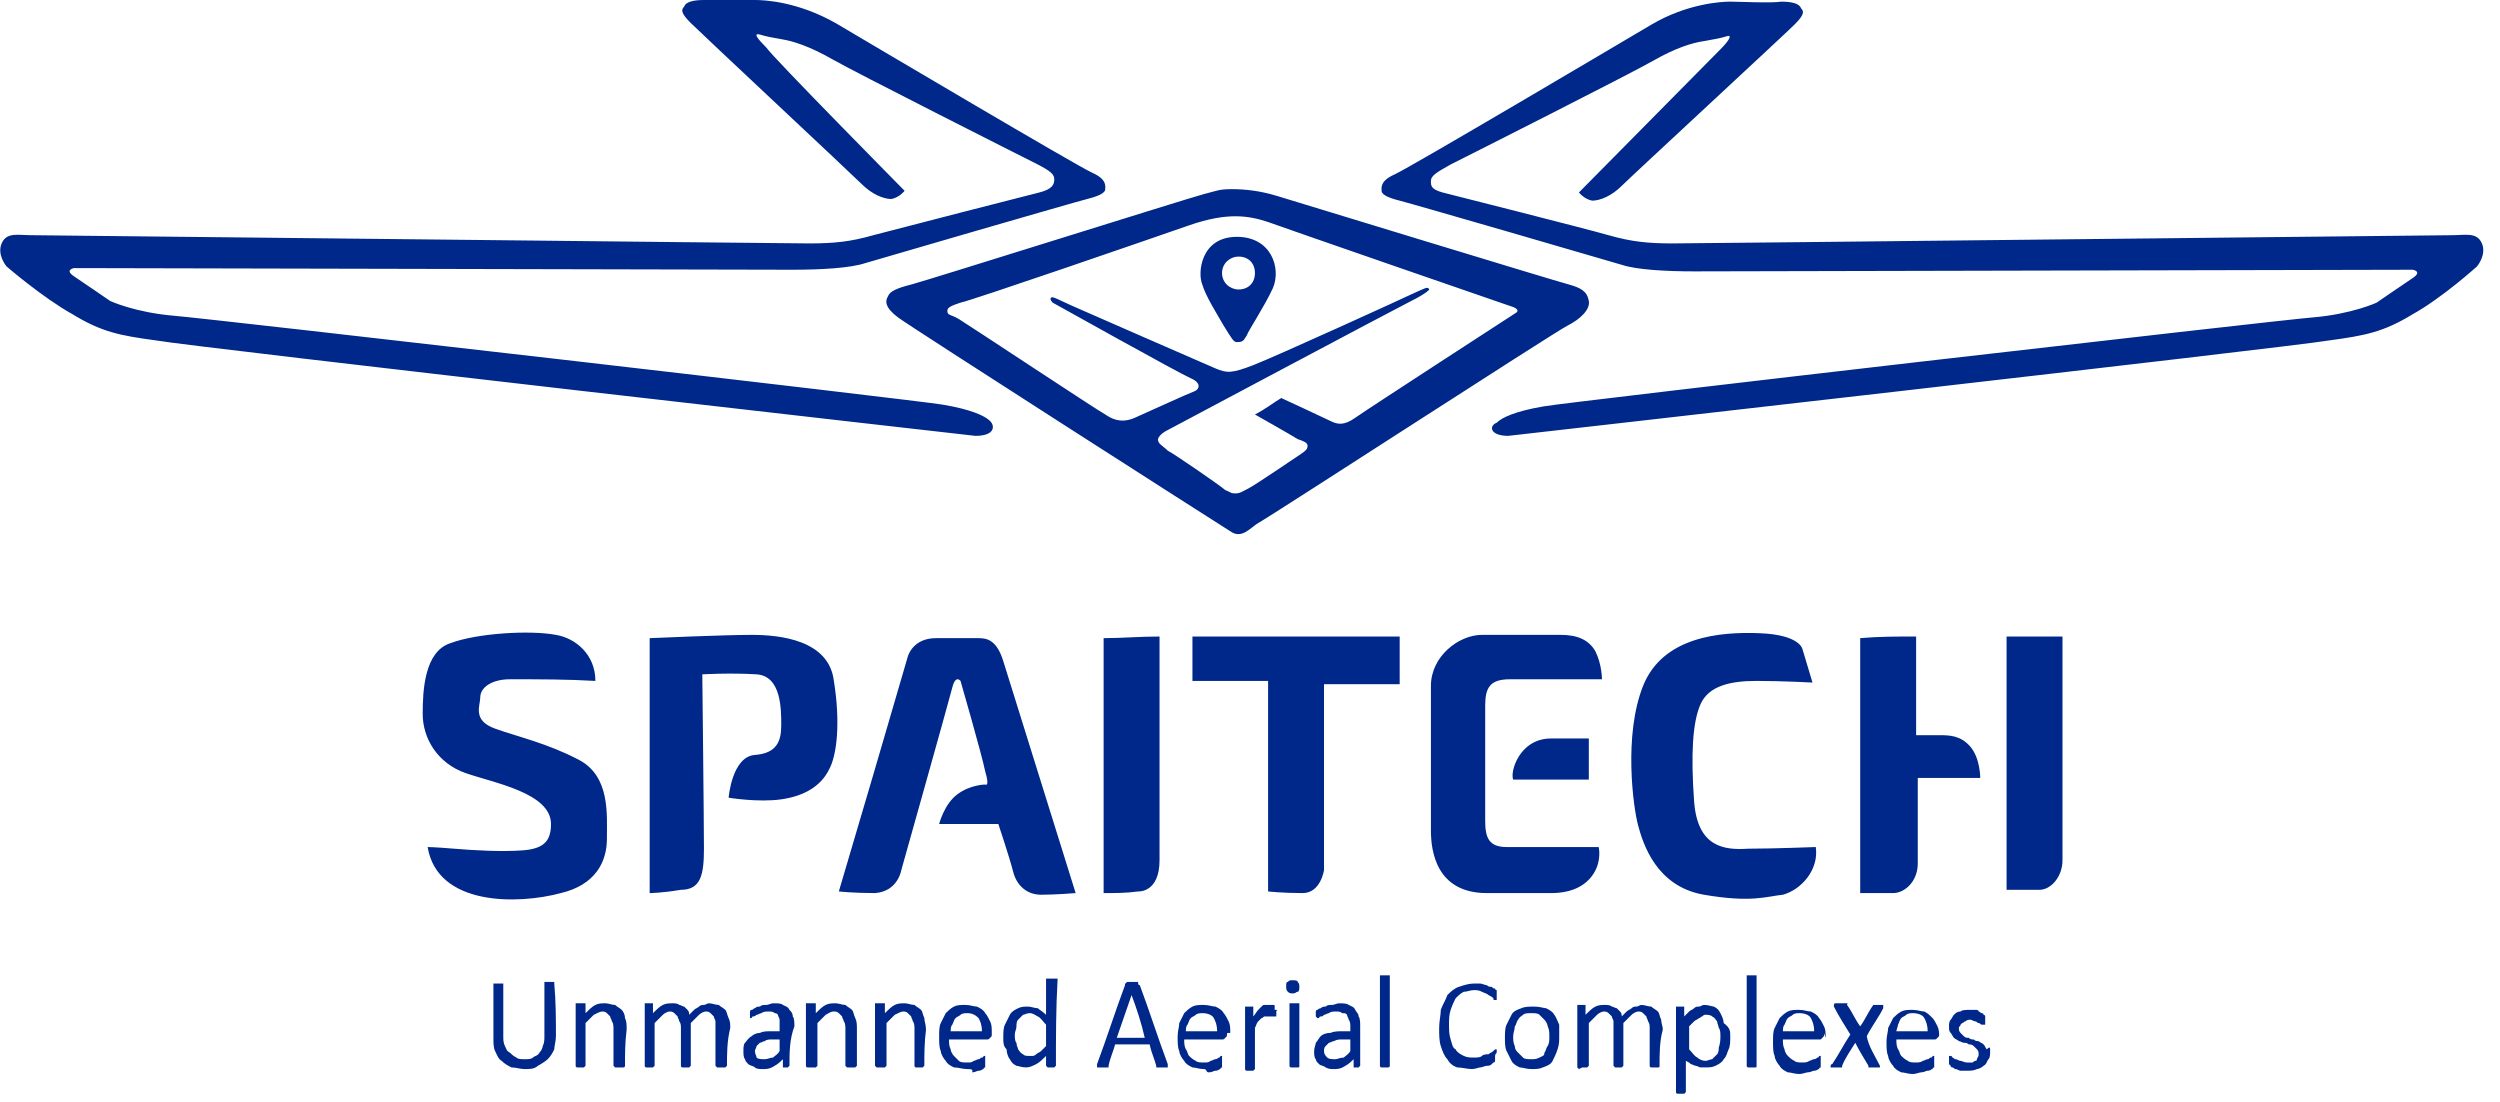 <?xml version="1.0" encoding="utf-8"?>
<!-- Generator: Adobe Illustrator 27.1.1, SVG Export Plug-In . SVG Version: 6.00 Build 0)  -->
<svg version="1.1" id="Layer_1" xmlns="http://www.w3.org/2000/svg" xmlns:xlink="http://www.w3.org/1999/xlink" x="0px" y="0px"
	 viewBox="0 0 152 67" style="enable-background:new 0 0 152 67;" xml:space="preserve">
<style type="text/css">
	.st0{fill-rule:evenodd;clip-rule:evenodd;fill:#00288A;}
</style>
<path class="st0" d="M59.3,26.5c0,0-47.6-5.4-49.8-5.8c-2.2-0.3-3.3-0.5-5.1-1.6c-1.8-1-4-2.9-4-2.9s-0.6-0.7-0.3-1.4
	c0.3-0.7,1-0.5,1.8-0.5s45.8,0.5,47.3,0.5c1.5,0,2.5-0.1,3.9-0.5c1.5-0.4,9.3-2.4,10.1-2.6c0.8-0.2,0.9-0.5,0.9-0.8
	c0-0.3-0.2-0.5-1.2-1c-1-0.5-10.9-5.5-12.3-6.3c-1.4-0.8-2.4-1.1-3-1.2c-0.6-0.1-1.1-0.2-1.4-0.3c-0.4-0.1-0.2,0.2,0.4,0.8
	C47,3.5,55,11.6,55,11.6s-0.3,0.4-0.8,0.5c-0.5,0-1.2-0.3-1.8-0.9S42.6,2,42,1.4c-0.6-0.6-0.6-0.8-0.4-1C41.7,0.1,42.2,0,42.8,0
	s2.6,0,3.1,0c0.6,0,2.6,0.1,4.9,1.4c2.2,1.3,14.7,8.7,15.6,9.1c0.9,0.4,0.8,0.8,0.8,1c0,0.2-0.3,0.4-1.1,0.6
	c-0.8,0.2-12.5,3.6-13.5,3.9c-0.9,0.3-2.7,0.4-4.4,0.4c-1.7,0-43.7-0.1-43.7-0.1s-0.6,0.1,0,0.5c0.6,0.4,2.2,1.5,2.2,1.5
	s1.5,0.7,3.9,0.9c2.4,0.2,44.9,5.1,46.7,5.4c1.8,0.3,2.6,0.7,2.9,1C60.5,25.9,60.5,26.5,59.3,26.5z M121,63.9c0,0.2,0,0.4-0.1,0.5
	c-0.1,0.1-0.1,0.3-0.3,0.4c-0.1,0.1-0.3,0.2-0.4,0.2c-0.2,0.1-0.4,0.1-0.6,0.1c-0.1,0-0.2,0-0.4,0c-0.1,0-0.2-0.1-0.3-0.1
	c-0.1,0-0.1-0.1-0.2-0.1c-0.1,0-0.1-0.1-0.1-0.1c0,0-0.1-0.1-0.1-0.1c0-0.1,0-0.1,0-0.2s0-0.1,0-0.1c0,0,0-0.1,0-0.1c0,0,0,0,0-0.1
	c0,0,0,0,0.1,0c0,0,0.1,0,0.1,0.1c0.1,0,0.1,0.1,0.2,0.1c0.1,0,0.2,0.1,0.3,0.1c0.1,0,0.2,0.1,0.4,0.1c0.1,0,0.2,0,0.3,0
	c0.1,0,0.1-0.1,0.2-0.1c0.1,0,0.1-0.1,0.1-0.1c0-0.1,0.1-0.1,0.1-0.3c0-0.1,0-0.2-0.1-0.3c-0.1-0.1-0.1-0.1-0.2-0.2
	c-0.1-0.1-0.2-0.1-0.3-0.1c-0.1-0.1-0.2-0.1-0.3-0.1c-0.1,0-0.2-0.1-0.3-0.1c-0.1-0.1-0.2-0.1-0.3-0.2c-0.1-0.1-0.1-0.2-0.2-0.3
	c-0.1-0.1-0.1-0.2-0.1-0.4c0-0.1,0-0.3,0.1-0.4c0.1-0.1,0.1-0.2,0.2-0.3c0.1-0.1,0.2-0.2,0.4-0.2c0.1-0.1,0.3-0.1,0.6-0.1
	c0.1,0,0.2,0,0.3,0c0.1,0,0.2,0,0.2,0.1c0.1,0,0.1,0.1,0.2,0.1c0.1,0,0.1,0.1,0.1,0.1c0,0,0.1,0,0.1,0.1c0,0,0,0,0,0.1
	c0,0,0,0.1,0,0.1c0,0,0,0.1,0,0.1c0,0.1,0,0.1,0,0.1c0,0,0,0.1,0,0.1c0,0,0,0,0,0c0,0,0,0-0.1,0c0,0-0.1,0-0.1,0
	c-0.1,0-0.1-0.1-0.2-0.1c-0.1,0-0.1-0.1-0.2-0.1c-0.1,0-0.2-0.1-0.3-0.1c-0.1,0-0.2,0-0.3,0.1c-0.1,0-0.1,0.1-0.2,0.1
	c-0.1,0.1-0.1,0.1-0.1,0.1c0,0.1-0.1,0.1-0.1,0.2c0,0.1,0,0.2,0.1,0.3c0.1,0.1,0.1,0.1,0.2,0.2c0.1,0.1,0.2,0.1,0.3,0.1
	c0.1,0.1,0.2,0.1,0.3,0.1c0.1,0.1,0.2,0.1,0.3,0.1c0.1,0.1,0.2,0.1,0.3,0.2c0.1,0.1,0.1,0.2,0.2,0.3C121,63.6,121,63.7,121,63.9z
	 M117.9,62.9c0,0.1,0,0.1-0.1,0.2c-0.1,0.1-0.1,0.1-0.2,0.1c-0.8,0-1.5,0-2.3,0c0,0.2,0,0.4,0.1,0.6c0.1,0.1,0.1,0.3,0.2,0.4
	c0.1,0.1,0.2,0.2,0.4,0.3c0.1,0.1,0.3,0.1,0.5,0.1c0.1,0,0.3,0,0.4-0.1c0.1,0,0.2-0.1,0.3-0.1c0.1,0,0.1-0.1,0.2-0.1
	c0.1,0,0.1-0.1,0.1-0.1c0,0,0,0,0.1,0c0,0,0,0,0,0.1c0,0,0,0,0,0.1c0,0,0,0.1,0,0.1c0,0,0,0.1,0,0.1c0,0,0,0.1,0,0.1
	c0,0,0,0.1,0,0.1c0,0,0,0,0,0.1c0,0-0.1,0-0.1,0.1c-0.1,0-0.1,0.1-0.3,0.1c-0.1,0-0.2,0.1-0.4,0.1c-0.1,0-0.3,0.1-0.5,0.1
	c-0.3,0-0.5-0.1-0.7-0.1c-0.2-0.1-0.4-0.2-0.5-0.4c-0.1-0.1-0.3-0.4-0.3-0.6c-0.1-0.2-0.1-0.5-0.1-0.9c0-0.3,0.1-0.6,0.1-0.8
	c0.1-0.2,0.2-0.4,0.3-0.6c0.1-0.1,0.3-0.3,0.5-0.4c0.2-0.1,0.4-0.1,0.7-0.1c0.3,0,0.5,0.1,0.7,0.1c0.2,0.1,0.3,0.2,0.5,0.4
	c0.1,0.1,0.2,0.3,0.3,0.5c0.1,0.2,0.1,0.4,0.1,0.7C117.9,62.8,117.9,62.8,117.9,62.9z M117.2,62.7c0-0.4-0.1-0.6-0.2-0.8
	c-0.1-0.2-0.4-0.3-0.7-0.3c-0.1,0-0.3,0-0.4,0.1c-0.1,0.1-0.2,0.1-0.3,0.2c-0.1,0.1-0.1,0.2-0.2,0.4c0,0.1-0.1,0.3-0.1,0.4
	C116,62.7,116.6,62.7,117.2,62.7z M114.3,64.8C114.4,64.8,114.4,64.8,114.3,64.8c0,0.1,0,0.1,0,0.1c0,0-0.1,0-0.1,0
	c-0.1,0-0.1,0-0.2,0c-0.1,0-0.1,0-0.2,0c-0.1,0-0.1,0-0.1,0s-0.1,0-0.1,0c0,0,0,0,0-0.1c-0.3-0.5-0.6-1-0.8-1.4
	c-0.3,0.5-0.6,0.9-0.8,1.4c0,0,0,0,0,0.1c0,0-0.1,0-0.1,0c0,0-0.1,0-0.1,0c-0.1,0-0.1,0-0.2,0c-0.1,0-0.1,0-0.2,0
	c-0.1,0-0.1,0-0.1,0c0,0,0,0,0-0.1c0,0,0-0.1,0.1-0.1c0.4-0.6,0.7-1.2,1.1-1.8c-0.3-0.5-0.7-1.1-1-1.7c0,0,0-0.1,0-0.1
	c0,0,0-0.1,0.1-0.1c0,0,0.1,0,0.1,0c0.1,0,0.1,0,0.2,0c0.1,0,0.1,0,0.2,0c0.1,0,0.1,0,0.1,0c0,0,0,0,0.1,0s0,0,0,0.1
	c0.3,0.4,0.5,0.9,0.8,1.3c0.3-0.4,0.5-0.9,0.8-1.3c0,0,0,0,0,0c0,0,0,0,0.1,0c0,0,0.1,0,0.1,0c0.1,0,0.1,0,0.1,0c0.1,0,0.1,0,0.2,0
	c0.1,0,0.1,0,0.1,0c0,0,0,0.1,0,0.1c0,0,0,0.1,0,0.1c-0.3,0.6-0.7,1.1-1,1.7C113.6,63.6,114,64.2,114.3,64.8z M110.9,62.9
	c0,0.1,0,0.1-0.1,0.2c-0.1,0.1-0.1,0.1-0.1,0.1c-0.8,0-1.5,0-2.3,0c0,0.2,0,0.4,0.1,0.6c0,0.1,0.1,0.3,0.2,0.4
	c0.1,0.1,0.2,0.2,0.4,0.3c0.1,0.1,0.3,0.1,0.5,0.1c0.1,0,0.3,0,0.4-0.1c0.1,0,0.2-0.1,0.3-0.1c0.1,0,0.2-0.1,0.2-0.1
	c0.1,0,0.1-0.1,0.1-0.1c0,0,0,0,0.1,0c0,0,0,0,0,0.1c0,0,0,0,0,0.1c0,0,0,0.1,0,0.1c0,0,0,0.1,0,0.1c0,0,0,0.1,0,0.1
	c0,0,0,0.1,0,0.1c0,0,0,0,0,0.1c0,0-0.1,0-0.1,0.1c-0.1,0-0.1,0.1-0.3,0.1c-0.1,0-0.2,0.1-0.4,0.1c-0.1,0-0.3,0.1-0.5,0.1
	c-0.3,0-0.5-0.1-0.7-0.1c-0.2-0.1-0.4-0.2-0.5-0.4c-0.1-0.1-0.3-0.4-0.3-0.6c-0.1-0.2-0.1-0.5-0.1-0.9c0-0.3,0-0.6,0.1-0.8
	c0.1-0.2,0.2-0.4,0.3-0.6c0.1-0.1,0.3-0.3,0.5-0.4c0.2-0.1,0.4-0.1,0.7-0.1c0.3,0,0.5,0.1,0.7,0.1c0.2,0.1,0.4,0.2,0.5,0.4
	c0.1,0.1,0.2,0.3,0.3,0.5c0.1,0.2,0.1,0.4,0.1,0.7C110.9,62.8,110.9,62.8,110.9,62.9z M110.3,62.7c0-0.4-0.1-0.6-0.2-0.8
	c-0.1-0.2-0.4-0.3-0.7-0.3c-0.1,0-0.3,0-0.4,0.1c-0.1,0.1-0.2,0.1-0.3,0.2c-0.1,0.1-0.1,0.2-0.2,0.4c-0.1,0.1-0.1,0.3-0.1,0.4
	C109,62.7,109.7,62.7,110.3,62.7z M106.8,64.8C106.8,64.8,106.8,64.9,106.8,64.8c0,0.1,0,0.1-0.1,0.1c0,0-0.1,0-0.1,0
	c0,0-0.1,0-0.1,0s-0.1,0-0.1,0c-0.1,0-0.1,0-0.1,0c0,0-0.1,0-0.1-0.1c0,0,0,0,0-0.1c0-1.8,0-3.6,0-5.3c0,0,0-0.1,0-0.1
	c0,0,0,0,0.1,0c0,0,0.1,0,0.1,0c0,0,0.1,0,0.1,0s0.1,0,0.1,0c0.1,0,0.1,0,0.1,0s0,0,0.1,0c0,0,0,0,0,0.1
	C106.8,61.3,106.8,63,106.8,64.8z M105.2,63c0,0.3,0,0.6-0.1,0.8c-0.1,0.2-0.1,0.4-0.3,0.6c-0.1,0.2-0.3,0.3-0.5,0.4
	c-0.2,0.1-0.4,0.1-0.6,0.1c-0.1,0-0.2,0-0.3,0c-0.1,0-0.2-0.1-0.3-0.1c-0.1,0-0.2-0.1-0.3-0.1c-0.1-0.1-0.1-0.1-0.3-0.2
	c0,0.6,0,1.2,0,1.8c0,0,0,0,0,0.1c0,0,0,0-0.1,0.1c0,0-0.1,0-0.1,0c-0.1,0-0.1,0-0.1,0c-0.1,0-0.1,0-0.1,0c-0.1,0-0.1,0-0.1,0
	c0,0-0.1,0-0.1-0.1c0,0,0,0,0-0.1c0-1.7,0-3.3,0-5c0,0,0-0.1,0-0.1l0,0c0,0,0.1,0,0.1,0c0,0,0.1,0,0.1,0c0.1,0,0.1,0,0.1,0
	c0,0,0.1,0,0.1,0c0,0,0.1,0,0.1,0c0,0,0,0,0,0.1c0,0.1,0,0.3,0,0.5c0.1-0.1,0.2-0.2,0.3-0.3c0.1-0.1,0.2-0.1,0.3-0.2
	c0.1-0.1,0.2-0.1,0.3-0.1c0.1,0,0.2-0.1,0.3-0.1c0.3,0,0.5,0.1,0.6,0.1c0.2,0.1,0.3,0.2,0.4,0.4c0.1,0.2,0.2,0.4,0.2,0.6
	C105.2,62.5,105.2,62.7,105.2,63z M104.6,63c0-0.2,0-0.4-0.1-0.5c0-0.1-0.1-0.3-0.1-0.4c-0.1-0.1-0.1-0.2-0.3-0.3
	c-0.1-0.1-0.3-0.1-0.4-0.1c-0.1,0-0.1,0-0.2,0.1c-0.1,0-0.1,0.1-0.2,0.1c-0.1,0.1-0.2,0.1-0.3,0.2c-0.1,0.1-0.2,0.2-0.3,0.3
	c0,0.5,0,0.9,0,1.4c0.2,0.2,0.3,0.4,0.5,0.5c0.1,0.1,0.3,0.2,0.5,0.2c0.1,0,0.3-0.1,0.4-0.1c0.1-0.1,0.2-0.2,0.3-0.3
	c0.1-0.1,0.1-0.3,0.1-0.4C104.6,63.4,104.6,63.2,104.6,63z M100.9,64.8C100.9,64.8,100.9,64.9,100.9,64.8c0,0.1,0,0.1-0.1,0.1
	c0,0-0.1,0-0.1,0c0,0-0.1,0-0.1,0s-0.1,0-0.1,0c-0.1,0-0.1,0-0.1,0c0,0-0.1,0-0.1-0.1c0,0,0,0,0-0.1c0-0.7,0-1.5,0-2.2
	c0-0.1,0-0.3-0.1-0.4c0-0.1-0.1-0.2-0.1-0.3c-0.1-0.1-0.1-0.1-0.2-0.2c-0.1-0.1-0.2-0.1-0.3-0.1c-0.1,0-0.3,0.1-0.4,0.2
	s-0.3,0.3-0.5,0.5c0,0.8,0,1.7,0,2.5c0,0,0,0,0,0.1c0,0,0,0-0.1,0.1c0,0-0.1,0-0.1,0c-0.1,0-0.1,0-0.1,0c-0.1,0-0.1,0-0.1,0
	c0,0-0.1,0-0.1,0c0,0,0,0-0.1-0.1c0,0,0,0,0-0.1c0-0.7,0-1.5,0-2.2c0-0.1,0-0.3,0-0.4c0-0.1-0.1-0.2-0.1-0.3
	c-0.1-0.1-0.1-0.1-0.2-0.2c-0.1-0.1-0.2-0.1-0.3-0.1c-0.1,0-0.3,0.1-0.4,0.2c-0.1,0.1-0.3,0.3-0.5,0.5c0,0.8,0,1.7,0,2.5
	c0,0,0,0,0,0.1c0,0,0,0-0.1,0.1c0,0-0.1,0-0.1,0c-0.1,0-0.1,0-0.1,0c-0.1,0-0.1,0-0.1,0S96,65,96,65c0,0,0,0-0.1-0.1c0,0,0,0,0-0.1
	c0-1.2,0-2.4,0-3.6c0,0,0-0.1,0-0.1c0,0,0,0,0.1,0c0,0,0.1,0,0.1,0c0.1,0,0.1,0,0.1,0c0.1,0,0.1,0,0.1,0c0.1,0,0.1,0,0.1,0
	c0,0,0,0,0,0c0,0,0,0,0,0.1c0,0.1,0,0.3,0,0.5c0.2-0.2,0.4-0.4,0.6-0.5c0.2-0.1,0.4-0.1,0.6-0.1c0.1,0,0.3,0,0.4,0.1
	c0.1,0,0.2,0.1,0.3,0.1c0.1,0.1,0.1,0.1,0.2,0.2c0.1,0.1,0.1,0.2,0.1,0.3c0.1-0.1,0.2-0.2,0.3-0.3c0.1-0.1,0.2-0.1,0.3-0.2
	c0.1-0.1,0.2-0.1,0.3-0.1c0.1,0,0.2-0.1,0.3-0.1c0.2,0,0.4,0.1,0.6,0.1c0.1,0.1,0.3,0.2,0.4,0.3c0.1,0.1,0.1,0.3,0.2,0.5
	c0,0.2,0.1,0.4,0.1,0.6C100.9,63.3,100.9,64.1,100.9,64.8z M94.8,63c0,0.3,0,0.5-0.1,0.8c-0.1,0.3-0.2,0.5-0.3,0.7
	c-0.1,0.2-0.3,0.3-0.6,0.4C93.6,65,93.4,65,93.1,65s-0.5-0.1-0.7-0.1c-0.2-0.1-0.4-0.2-0.5-0.4c-0.1-0.2-0.2-0.4-0.3-0.6
	c-0.1-0.2-0.1-0.5-0.1-0.8c0-0.3,0-0.6,0.1-0.8c0.1-0.2,0.2-0.4,0.3-0.6s0.3-0.3,0.6-0.4c0.2-0.1,0.5-0.1,0.8-0.1
	c0.3,0,0.6,0.1,0.7,0.1c0.2,0.1,0.4,0.2,0.5,0.4c0.1,0.1,0.2,0.4,0.3,0.6C94.8,62.5,94.8,62.7,94.8,63z M94.2,63
	c0-0.2,0-0.4-0.1-0.6c0-0.1-0.1-0.3-0.2-0.4c-0.1-0.1-0.2-0.2-0.3-0.3s-0.3-0.1-0.5-0.1c-0.2,0-0.4,0-0.5,0.1
	c-0.1,0.1-0.2,0.1-0.3,0.3c-0.1,0.1-0.1,0.3-0.2,0.4c0,0.2-0.1,0.4-0.1,0.6s0,0.4,0.1,0.6c0,0.2,0.1,0.3,0.2,0.4
	c0.1,0.1,0.2,0.2,0.3,0.3c0.1,0.1,0.3,0.1,0.5,0.1c0.2,0,0.3,0,0.5-0.1s0.3-0.1,0.3-0.3c0.1-0.1,0.1-0.3,0.2-0.4
	C94.2,63.4,94.2,63.3,94.2,63z M90.9,64.2c0,0.1,0,0.1,0,0.1c0,0,0,0.1,0,0.1c0,0,0,0.1,0,0.1c0,0,0,0.1-0.1,0.1
	c0,0-0.1,0.1-0.1,0.1c-0.1,0.1-0.2,0.1-0.3,0.1s-0.3,0.1-0.4,0.1c-0.1,0-0.3,0.1-0.5,0.1c-0.3,0-0.6-0.1-0.9-0.1
	c-0.3-0.1-0.5-0.3-0.6-0.5c-0.2-0.2-0.3-0.5-0.4-0.8c-0.1-0.3-0.1-0.7-0.1-1.1c0-0.4,0.1-0.8,0.1-1.1c0.1-0.3,0.3-0.6,0.4-0.9
	c0.2-0.2,0.4-0.4,0.7-0.5c0.3-0.1,0.6-0.2,0.9-0.2c0.1,0,0.3,0,0.4,0c0.1,0,0.3,0.1,0.4,0.1c0.1,0.1,0.2,0.1,0.3,0.1
	c0.1,0.1,0.1,0.1,0.2,0.1c0,0.1,0.1,0.1,0.1,0.1c0,0,0,0.1,0,0.1c0,0,0,0.1,0,0.1c0,0,0,0.1,0,0.1c0,0.1,0,0.1,0,0.1
	c0,0,0,0.1,0,0.1c0,0,0,0.1,0,0.1c0,0,0,0-0.1,0c-0.1,0-0.1,0-0.1-0.1c-0.1-0.1-0.1-0.1-0.3-0.2c-0.1-0.1-0.2-0.1-0.4-0.2
	s-0.3-0.1-0.5-0.1c-0.2,0-0.4,0.1-0.6,0.1c-0.2,0.1-0.3,0.2-0.5,0.4c-0.1,0.2-0.2,0.4-0.3,0.7c-0.1,0.3-0.1,0.6-0.1,0.9
	c0,0.3,0,0.6,0.1,0.9c0.1,0.3,0.1,0.5,0.3,0.6c0.1,0.2,0.3,0.3,0.5,0.4c0.2,0.1,0.4,0.1,0.6,0.1s0.4,0,0.5-0.1s0.3-0.1,0.4-0.1
	c0.1-0.1,0.2-0.1,0.3-0.2c0.1-0.1,0.1-0.1,0.1-0.1c0,0,0,0,0.1,0c0,0,0,0,0,0.1c0,0,0,0.1,0,0.1C90.9,64.1,90.9,64.2,90.9,64.2z
	 M84.5,64.8C84.5,64.8,84.5,64.9,84.5,64.8c0,0.1-0.1,0.1-0.1,0.1c0,0-0.1,0-0.1,0c-0.1,0-0.1,0-0.1,0c-0.1,0-0.1,0-0.1,0
	c0,0-0.1,0-0.1,0c0,0-0.1,0-0.1-0.1c0,0,0,0,0-0.1c0-1.8,0-3.6,0-5.3c0,0,0-0.1,0-0.1c0,0,0,0,0.1,0c0,0,0.1,0,0.1,0
	c0.1,0,0.1,0,0.1,0c0.1,0,0.1,0,0.1,0c0,0,0.1,0,0.1,0c0,0,0,0,0.1,0c0,0,0,0,0,0.1C84.5,61.3,84.5,63,84.5,64.8z M82.7,64.8
	C82.7,64.9,82.7,64.9,82.7,64.8c-0.1,0.1-0.1,0.1-0.1,0.1c0,0-0.1,0-0.1,0c-0.1,0-0.1,0-0.1,0c0,0-0.1,0-0.1,0c0,0,0-0.1,0-0.1
	c0-0.1,0-0.2,0-0.4c-0.1,0.1-0.3,0.3-0.5,0.4C81.5,65,81.3,65,81.1,65c-0.2,0-0.3,0-0.5-0.1c-0.1-0.1-0.3-0.1-0.4-0.2
	c-0.1-0.1-0.2-0.2-0.2-0.3c-0.1-0.1-0.1-0.3-0.1-0.5c0-0.2,0.1-0.4,0.1-0.5c0.1-0.1,0.2-0.3,0.3-0.4c0.1-0.1,0.3-0.2,0.6-0.2
	c0.2-0.1,0.5-0.1,0.7-0.1c0.1,0,0.3,0,0.5,0c0-0.1,0-0.2,0-0.3s0-0.3-0.1-0.4c0-0.1-0.1-0.2-0.1-0.3c-0.1-0.1-0.1-0.1-0.3-0.1
	c-0.1-0.1-0.2-0.1-0.4-0.1c-0.1,0-0.3,0-0.4,0.1c-0.1,0-0.2,0.1-0.3,0.1c-0.1,0.1-0.1,0.1-0.2,0.1c-0.1,0-0.1,0.1-0.1,0.1
	c0,0,0,0-0.1,0c0,0,0,0-0.1-0.1c0,0,0-0.1,0-0.1c0,0,0-0.1,0-0.1c0-0.1,0-0.1,0-0.1c0,0,0-0.1,0.1-0.1c0,0,0.1-0.1,0.2-0.1
	c0.1-0.1,0.2-0.1,0.3-0.1c0.1-0.1,0.2-0.1,0.4-0.1c0.1,0,0.3-0.1,0.4-0.1c0.2,0,0.5,0,0.6,0.1c0.2,0.1,0.3,0.1,0.4,0.3
	s0.2,0.2,0.2,0.4c0.1,0.1,0.1,0.4,0.1,0.6C82.7,63.2,82.7,64,82.7,64.8z M82.1,63.2c-0.2,0-0.4,0-0.5,0c-0.2,0-0.3,0-0.5,0.1
	c-0.1,0-0.2,0.1-0.3,0.1c-0.1,0.1-0.1,0.1-0.2,0.2c-0.1,0.1-0.1,0.2-0.1,0.3c0,0.2,0.1,0.3,0.2,0.4c0.1,0.1,0.3,0.1,0.5,0.1
	c0.1,0,0.3-0.1,0.5-0.1c0.1-0.1,0.3-0.2,0.4-0.4C82.1,63.7,82.1,63.4,82.1,63.2z M79,64.8C79,64.8,79,64.9,79,64.8
	c0,0.1,0,0.1-0.1,0.1c0,0-0.1,0-0.1,0c-0.1,0-0.1,0-0.1,0c-0.1,0-0.1,0-0.1,0c-0.1,0-0.1,0-0.1,0c0,0-0.1,0-0.1-0.1c0,0,0,0,0-0.1
	c0-1.2,0-2.4,0-3.6c0,0,0-0.1,0-0.1c0,0,0,0,0.1,0c0,0,0.1,0,0.1,0c0.1,0,0.1,0,0.1,0c0.1,0,0.1,0,0.1,0c0,0,0.1,0,0.1,0
	c0,0,0,0,0.1,0c0,0,0,0,0,0.1C79,62.5,79,63.6,79,64.8z M79,60c0,0.1,0,0.3-0.1,0.3s-0.1,0.1-0.3,0.1c-0.1,0-0.2,0-0.3-0.1
	c-0.1-0.1-0.1-0.2-0.1-0.3c0-0.2,0-0.3,0.1-0.3c0.1-0.1,0.1-0.1,0.3-0.1c0.1,0,0.3,0,0.3,0.1C79,59.8,79,59.9,79,60z M77.6,61.5
	c0,0.1,0,0.1,0,0.1c0,0,0,0.1,0,0.1c0,0,0,0,0,0.1c0,0,0,0-0.1,0c0,0-0.1,0-0.1,0c0,0-0.1,0-0.1,0c0,0-0.1,0-0.1,0
	c-0.1,0-0.1,0-0.1,0c-0.1,0-0.1,0-0.2,0c-0.1,0-0.1,0.1-0.2,0.1c-0.1,0.1-0.1,0.1-0.2,0.2c-0.1,0.1-0.1,0.2-0.2,0.4
	c0,0.8,0,1.6,0,2.4c0,0,0,0,0,0.1c0,0,0,0-0.1,0.1c0,0-0.1,0-0.1,0c-0.1,0-0.1,0-0.1,0c-0.1,0-0.1,0-0.1,0c0,0-0.1,0-0.1,0
	c0,0-0.1,0-0.1-0.1c0,0,0,0,0-0.1c0-1.2,0-2.4,0-3.6c0,0,0-0.1,0-0.1c0,0,0,0,0.1,0c0,0,0.1,0,0.1,0c0.1,0,0.1,0,0.1,0
	c0.1,0,0.1,0,0.1,0c0,0,0.1,0,0.1,0c0,0,0,0,0,0c0,0,0,0,0,0.1c0,0.1,0,0.3,0,0.5c0.1-0.1,0.2-0.3,0.3-0.4c0.1-0.1,0.1-0.1,0.2-0.2
	c0.1-0.1,0.1-0.1,0.2-0.1c0.1,0,0.1,0,0.2,0c0,0,0.1,0,0.1,0c0.1,0,0.1,0,0.1,0c0.1,0,0.1,0,0.1,0c0.1,0,0.1,0,0.1,0.1c0,0,0,0,0,0
	c0,0,0,0,0,0.1c0,0,0,0.1,0,0.1C77.8,61.4,77.6,61.4,77.6,61.5z M74.6,62.9c0,0.1,0,0.1-0.1,0.2c-0.1,0.1-0.1,0.1-0.2,0.1
	c-0.8,0-1.5,0-2.3,0c0,0.2,0,0.4,0.1,0.6c0.1,0.1,0.1,0.3,0.2,0.4c0.1,0.1,0.2,0.2,0.4,0.3c0.1,0.1,0.3,0.1,0.5,0.1
	c0.2,0,0.3,0,0.4-0.1c0.1,0,0.2-0.1,0.3-0.1c0.1,0,0.2-0.1,0.2-0.1c0.1,0,0.1-0.1,0.1-0.1c0,0,0.1,0,0.1,0c0,0,0,0,0,0.1
	c0,0,0,0,0,0.1c0,0,0,0.1,0,0.1c0,0,0,0.1,0,0.1c0,0,0,0.1,0,0.1c0,0,0,0.1,0,0.1c0,0,0,0,0,0.1c0,0-0.1,0-0.1,0.1
	c-0.1,0-0.1,0.1-0.3,0.1c-0.1,0-0.2,0.1-0.4,0.1S73.4,65,73.2,65c-0.3,0-0.5-0.1-0.7-0.1c-0.2-0.1-0.4-0.2-0.5-0.4
	c-0.1-0.1-0.3-0.4-0.3-0.6c-0.1-0.2-0.1-0.5-0.1-0.9c0-0.3,0.1-0.6,0.1-0.8c0.1-0.2,0.2-0.4,0.3-0.6c0.1-0.1,0.3-0.3,0.5-0.4
	c0.2-0.1,0.4-0.1,0.7-0.1c0.3,0,0.5,0.1,0.7,0.1c0.2,0.1,0.4,0.2,0.5,0.4c0.1,0.1,0.2,0.3,0.3,0.5c0.1,0.2,0.1,0.4,0.1,0.7
	C74.6,62.8,74.6,62.8,74.6,62.9z M74,62.7c0-0.4-0.1-0.6-0.2-0.8c-0.1-0.2-0.4-0.3-0.7-0.3c-0.1,0-0.3,0-0.4,0.1
	c-0.1,0.1-0.2,0.1-0.3,0.2c-0.1,0.1-0.1,0.2-0.2,0.4c-0.1,0.1-0.1,0.3-0.1,0.4C72.8,62.7,73.4,62.7,74,62.7z M71,64.7
	c0,0.1,0,0.1,0,0.1c0,0,0,0.1,0,0.1c0,0-0.1,0-0.1,0c-0.1,0-0.1,0-0.2,0c-0.1,0-0.1,0-0.2,0c-0.1,0-0.1,0-0.1,0c0,0-0.1,0-0.1,0
	c0,0,0-0.1,0-0.1c-0.1-0.4-0.3-0.8-0.4-1.3c-0.7,0-1.4,0-2.1,0c-0.1,0.4-0.3,0.8-0.4,1.3c0,0,0,0.1,0,0.1c0,0,0,0-0.1,0
	c0,0-0.1,0-0.1,0c-0.1,0-0.1,0-0.2,0c-0.1,0-0.1,0-0.2,0c-0.1,0-0.1,0-0.1,0c0,0,0-0.1,0-0.1c0-0.1,0-0.1,0-0.1
	c0.6-1.6,1.1-3.2,1.7-4.8c0,0,0-0.1,0-0.1c0,0,0.1,0,0.1-0.1c0,0,0.1,0,0.1,0c0.1,0,0.1,0,0.2,0c0.1,0,0.1,0,0.2,0
	c0.1,0,0.1,0,0.1,0c0.1,0,0.1,0,0.1,0.1c0,0,0,0.1,0.1,0.1C69.9,61.5,70.4,63.1,71,64.7z M68.8,60.5c-0.3,0.9-0.6,1.7-0.9,2.6
	c0.6,0,1.2,0,1.7,0C69.4,62.2,69.1,61.3,68.8,60.5z M64.2,64.8C64.2,64.8,64.2,64.9,64.2,64.8c-0.1,0.1-0.1,0.1-0.1,0.1
	c0,0-0.1,0-0.1,0c-0.1,0-0.1,0-0.1,0c-0.1,0-0.1,0-0.1,0c0,0-0.1,0-0.1,0s0,0-0.1-0.1c0,0,0,0,0-0.1c0-0.1,0-0.3,0-0.5
	c-0.2,0.2-0.4,0.4-0.6,0.5c-0.2,0.1-0.4,0.2-0.6,0.2c-0.3,0-0.5-0.1-0.6-0.1c-0.2-0.1-0.3-0.2-0.4-0.4c-0.1-0.1-0.2-0.4-0.2-0.6
	C61,63.6,61,63.4,61,63.1c0-0.3,0-0.6,0.1-0.8c0.1-0.2,0.2-0.4,0.3-0.6c0.1-0.2,0.3-0.3,0.5-0.4c0.2-0.1,0.4-0.1,0.6-0.1
	c0.2,0,0.4,0.1,0.6,0.1c0.1,0.1,0.3,0.2,0.5,0.4c0-0.7,0-1.4,0-2.1c0,0,0-0.1,0-0.1c0,0,0,0,0.1,0c0,0,0.1,0,0.1,0
	c0.1,0,0.1,0,0.2,0c0.1,0,0.1,0,0.1,0c0.1,0,0.1,0,0.1,0c0,0,0.1,0,0.1,0c0,0,0,0.1,0,0.1C64.2,61.3,64.2,63.1,64.2,64.8z
	 M63.6,62.3c-0.2-0.2-0.3-0.4-0.5-0.5c-0.2-0.1-0.3-0.2-0.5-0.2c-0.2,0-0.3,0.1-0.4,0.1c-0.1,0.1-0.2,0.2-0.3,0.3
	c-0.1,0.1-0.1,0.3-0.1,0.4c0,0.2-0.1,0.3-0.1,0.5s0,0.4,0.1,0.5c0,0.2,0.1,0.3,0.1,0.4c0.1,0.1,0.1,0.2,0.3,0.3
	c0.1,0.1,0.2,0.1,0.4,0.1c0.1,0,0.1,0,0.2,0c0.1,0,0.2-0.1,0.2-0.1c0.1-0.1,0.2-0.1,0.3-0.2c0.1-0.1,0.2-0.2,0.3-0.3
	C63.6,63.3,63.6,62.8,63.6,62.3z M60.3,62.9c0,0.1,0,0.1-0.1,0.2c-0.1,0.1-0.1,0.1-0.2,0.1c-0.8,0-1.5,0-2.3,0c0,0.2,0,0.4,0.1,0.6
	c0,0.1,0.1,0.3,0.2,0.4c0.1,0.1,0.2,0.2,0.3,0.3c0.1,0.1,0.3,0.1,0.5,0.1c0.2,0,0.3,0,0.4-0.1c0.1,0,0.2-0.1,0.3-0.1
	c0.1,0,0.1-0.1,0.2-0.1c0.1,0,0.1-0.1,0.1-0.1c0,0,0,0,0.1,0c0,0,0,0,0,0.1c0,0,0,0,0,0.1c0,0,0,0.1,0,0.1c0,0,0,0.1,0,0.1
	c0,0,0,0.1,0,0.1c0,0,0,0.1,0,0.1c0,0,0,0,0,0.1c0,0-0.1,0-0.1,0.1c-0.1,0-0.1,0.1-0.3,0.1c-0.1,0-0.2,0.1-0.4,0.1
	C59.2,65,59,65,58.8,65c-0.3,0-0.5-0.1-0.8-0.1c-0.2-0.1-0.4-0.2-0.5-0.4c-0.1-0.1-0.3-0.4-0.3-0.6c-0.1-0.2-0.1-0.5-0.1-0.9
	c0-0.3,0-0.6,0.1-0.8c0.1-0.2,0.2-0.4,0.3-0.6c0.1-0.1,0.3-0.3,0.5-0.4c0.2-0.1,0.4-0.1,0.7-0.1c0.3,0,0.5,0.1,0.7,0.1
	c0.2,0.1,0.4,0.2,0.5,0.4c0.1,0.1,0.2,0.3,0.3,0.5c0.1,0.2,0.1,0.4,0.1,0.7C60.3,62.8,60.3,62.8,60.3,62.9z M59.7,62.7
	c0-0.4-0.1-0.6-0.2-0.8c-0.2-0.2-0.4-0.3-0.7-0.3c-0.1,0-0.3,0-0.4,0.1c-0.1,0.1-0.2,0.1-0.3,0.2c-0.1,0.1-0.1,0.2-0.2,0.4
	c-0.1,0.1-0.1,0.3-0.1,0.4C58.4,62.7,59,62.7,59.7,62.7z M56.2,64.8C56.2,64.8,56.2,64.9,56.2,64.8c-0.1,0.1-0.1,0.1-0.1,0.1
	c0,0-0.1,0-0.1,0c-0.1,0-0.1,0-0.1,0c-0.1,0-0.1,0-0.1,0c-0.1,0-0.1,0-0.1,0c0,0-0.1,0-0.1-0.1c0,0,0,0,0-0.1c0-0.7,0-1.4,0-2.1
	c0-0.2,0-0.4-0.1-0.5c0-0.1-0.1-0.2-0.1-0.3c-0.1-0.1-0.1-0.1-0.2-0.2c-0.1-0.1-0.2-0.1-0.3-0.1c-0.1,0-0.3,0.1-0.5,0.2
	c-0.1,0.1-0.3,0.3-0.5,0.5c0,0.8,0,1.7,0,2.5c0,0,0,0,0,0.1c0,0,0,0-0.1,0.1c0,0-0.1,0-0.1,0c0,0-0.1,0-0.2,0c-0.1,0-0.1,0-0.1,0
	c-0.1,0-0.1,0-0.1,0c0,0,0,0-0.1-0.1c0,0,0,0,0-0.1c0-1.2,0-2.4,0-3.6c0,0,0-0.1,0-0.1c0,0,0,0,0.1,0c0,0,0.1,0,0.1,0
	c0,0,0.1,0,0.1,0c0.1,0,0.1,0,0.1,0c0.1,0,0.1,0,0.1,0c0,0,0,0,0.1,0c0,0,0,0,0,0.1c0,0.1,0,0.3,0,0.5c0.2-0.2,0.4-0.4,0.6-0.5
	c0.2-0.1,0.4-0.1,0.6-0.1c0.2,0,0.4,0.1,0.6,0.1c0.1,0.1,0.3,0.2,0.4,0.3c0.1,0.1,0.1,0.3,0.2,0.5c0,0.2,0.1,0.4,0.1,0.7
	C56.2,63.4,56.2,64.1,56.2,64.8z M52.1,64.8C52.1,64.8,52.1,64.9,52.1,64.8c-0.1,0.1-0.1,0.1-0.1,0.1c0,0-0.1,0-0.1,0
	c-0.1,0-0.1,0-0.1,0c-0.1,0-0.1,0-0.2,0c-0.1,0-0.1,0-0.1,0c0,0,0,0-0.1-0.1c0,0,0,0,0-0.1c0-0.7,0-1.4,0-2.1c0-0.2,0-0.4-0.1-0.5
	c0-0.1-0.1-0.2-0.1-0.3c-0.1-0.1-0.1-0.1-0.2-0.2c-0.1-0.1-0.2-0.1-0.3-0.1c-0.2,0-0.3,0.1-0.5,0.2c-0.1,0.1-0.3,0.3-0.5,0.5
	c0,0.8,0,1.7,0,2.5c0,0,0,0,0,0.1c0,0,0,0-0.1,0.1c0,0-0.1,0-0.1,0c0,0-0.1,0-0.2,0c-0.1,0-0.1,0-0.1,0c-0.1,0-0.1,0-0.1,0
	c0,0-0.1,0-0.1-0.1c0,0,0,0,0-0.1c0-1.2,0-2.4,0-3.6c0,0,0-0.1,0-0.1c0,0,0,0,0.1,0c0,0,0.1,0,0.1,0c0,0,0.1,0,0.1,0
	c0.1,0,0.1,0,0.1,0c0.1,0,0.1,0,0.1,0c0,0,0,0,0.1,0c0,0,0,0,0,0.1c0,0.1,0,0.3,0,0.5c0.2-0.2,0.4-0.4,0.6-0.5
	c0.2-0.1,0.4-0.1,0.6-0.1c0.2,0,0.4,0.1,0.6,0.1c0.1,0.1,0.3,0.2,0.4,0.3c0.1,0.1,0.1,0.3,0.2,0.5c0.1,0.2,0.1,0.4,0.1,0.7
	C52.1,63.4,52.1,64.1,52.1,64.8z M48,64.8C48,64.9,48,64.9,48,64.8c-0.1,0.1-0.1,0.1-0.1,0.1c0,0-0.1,0-0.1,0c-0.1,0-0.1,0-0.1,0
	c-0.1,0-0.1,0-0.1,0s0-0.1,0-0.1c0-0.1,0-0.2,0-0.4c-0.1,0.1-0.3,0.3-0.5,0.4C46.8,65,46.6,65,46.4,65c-0.2,0-0.4,0-0.5-0.1
	c-0.1-0.1-0.3-0.1-0.4-0.2c-0.1-0.1-0.2-0.2-0.2-0.3c-0.1-0.1-0.1-0.3-0.1-0.5c0-0.2,0-0.4,0.1-0.5c0.1-0.1,0.2-0.3,0.4-0.4
	c0.1-0.1,0.3-0.2,0.5-0.2c0.2-0.1,0.4-0.1,0.7-0.1c0.2,0,0.3,0,0.5,0c0-0.1,0-0.2,0-0.3s0-0.3,0-0.4c0-0.1-0.1-0.2-0.1-0.3
	c-0.1-0.1-0.1-0.1-0.2-0.1c-0.1-0.1-0.2-0.1-0.4-0.1c-0.1,0-0.3,0-0.4,0.1c-0.1,0-0.2,0.1-0.3,0.1c-0.1,0.1-0.2,0.1-0.2,0.1
	c-0.1,0-0.1,0.1-0.1,0.1c0,0-0.1,0-0.1,0c0,0,0,0,0-0.1c0,0,0-0.1,0-0.1c0,0,0-0.1,0-0.1c0-0.1,0-0.1,0-0.1c0,0,0-0.1,0.1-0.1
	c0.1,0,0.1-0.1,0.2-0.1c0.1-0.1,0.2-0.1,0.3-0.1c0.1-0.1,0.2-0.1,0.4-0.1c0.1,0,0.3-0.1,0.4-0.1c0.3,0,0.5,0,0.6,0.1
	c0.2,0.1,0.3,0.1,0.4,0.3c0.1,0.1,0.2,0.2,0.2,0.4c0.1,0.1,0.1,0.4,0.1,0.6C48,63.2,48,64,48,64.8z M47.4,63.2c-0.2,0-0.4,0-0.5,0
	s-0.3,0-0.4,0.1c-0.1,0-0.2,0.1-0.3,0.1c-0.1,0.1-0.1,0.1-0.2,0.2c0,0.1-0.1,0.2-0.1,0.3c0,0.2,0.1,0.3,0.1,0.4
	c0.1,0.1,0.3,0.1,0.5,0.1c0.2,0,0.3-0.1,0.5-0.1c0.1-0.1,0.3-0.2,0.4-0.4C47.4,63.7,47.4,63.4,47.4,63.2z M44.2,64.8
	C44.2,64.8,44.2,64.9,44.2,64.8c-0.1,0.1-0.1,0.1-0.1,0.1c0,0-0.1,0-0.1,0c-0.1,0-0.1,0-0.2,0c-0.1,0-0.1,0-0.1,0
	c-0.1,0-0.1,0-0.1,0c0,0,0,0-0.1-0.1c0,0,0,0,0-0.1c0-0.7,0-1.5,0-2.2c0-0.1,0-0.3,0-0.4c0-0.1-0.1-0.2-0.1-0.3
	c-0.1-0.1-0.1-0.1-0.2-0.2c-0.1-0.1-0.2-0.1-0.3-0.1c-0.1,0-0.3,0.1-0.4,0.2s-0.3,0.3-0.5,0.5c0,0.8,0,1.7,0,2.5c0,0,0,0,0,0.1
	c0,0,0,0-0.1,0.1c0,0-0.1,0-0.1,0c0,0-0.1,0-0.1,0c-0.1,0-0.1,0-0.1,0c-0.1,0-0.1,0-0.1,0c0,0-0.1,0-0.1-0.1c0,0,0,0,0-0.1
	c0-0.7,0-1.5,0-2.2c0-0.1,0-0.3-0.1-0.4c0-0.1-0.1-0.2-0.1-0.3c-0.1-0.1-0.1-0.1-0.2-0.2c-0.1-0.1-0.2-0.1-0.3-0.1
	c-0.1,0-0.3,0.1-0.4,0.2c-0.1,0.1-0.3,0.3-0.5,0.5c0,0.8,0,1.7,0,2.5c0,0,0,0,0,0.1c0,0,0,0-0.1,0.1c0,0-0.1,0-0.1,0
	c-0.1,0-0.1,0-0.1,0s-0.1,0-0.1,0c-0.1,0-0.1,0-0.1,0c0,0-0.1,0-0.1-0.1c0,0,0,0,0-0.1c0-1.2,0-2.4,0-3.6c0,0,0-0.1,0-0.1
	c0,0,0,0,0,0c0,0,0.1,0,0.1,0s0.1,0,0.1,0c0.1,0,0.1,0,0.1,0c0,0,0.1,0,0.1,0c0,0,0,0,0.1,0c0,0,0,0,0,0.1c0,0.1,0,0.3,0,0.5
	c0.2-0.2,0.4-0.4,0.6-0.5c0.2-0.1,0.4-0.1,0.6-0.1c0.1,0,0.3,0,0.4,0.1c0.1,0,0.2,0.1,0.3,0.1c0.1,0.1,0.1,0.1,0.2,0.2
	c0.1,0.1,0.1,0.2,0.1,0.3c0.1-0.1,0.2-0.2,0.3-0.3c0.1-0.1,0.2-0.1,0.3-0.2c0.1-0.1,0.2-0.1,0.3-0.1c0.1,0,0.2-0.1,0.3-0.1
	c0.2,0,0.4,0.1,0.6,0.1c0.1,0.1,0.3,0.2,0.4,0.3c0.1,0.1,0.1,0.3,0.2,0.5c0.1,0.2,0.1,0.4,0.1,0.6C44.2,63.3,44.2,64.1,44.2,64.8z
	 M38,64.8C38,64.8,38,64.9,38,64.8c0,0.1-0.1,0.1-0.1,0.1c0,0-0.1,0-0.1,0c0,0-0.1,0-0.1,0c-0.1,0-0.1,0-0.2,0c0,0-0.1,0-0.1,0
	c0,0,0,0-0.1-0.1c0,0,0,0,0-0.1c0-0.7,0-1.4,0-2.1c0-0.2,0-0.4-0.1-0.5c0-0.1-0.1-0.2-0.1-0.3c-0.1-0.1-0.1-0.1-0.2-0.2
	c-0.1-0.1-0.2-0.1-0.3-0.1c-0.1,0-0.3,0.1-0.5,0.2c-0.1,0.1-0.3,0.3-0.5,0.5c0,0.8,0,1.7,0,2.5c0,0,0,0,0,0.1c0,0,0,0-0.1,0.1
	c0,0-0.1,0-0.1,0c-0.1,0-0.1,0-0.1,0c-0.1,0-0.1,0-0.1,0c-0.1,0-0.1,0-0.1,0c0,0-0.1,0-0.1-0.1c0,0,0,0,0-0.1c0-1.2,0-2.4,0-3.6
	c0,0,0-0.1,0-0.1c0,0,0,0,0.1,0c0,0,0.1,0,0.1,0c0,0,0.1,0,0.1,0c0.1,0,0.1,0,0.1,0c0,0,0.1,0,0.1,0c0,0,0.1,0,0.1,0c0,0,0,0,0,0.1
	c0,0.1,0,0.3,0,0.5c0.2-0.2,0.4-0.4,0.6-0.5c0.2-0.1,0.4-0.1,0.6-0.1c0.2,0,0.4,0.1,0.6,0.1c0.1,0.1,0.3,0.2,0.4,0.3
	c0.1,0.1,0.2,0.3,0.2,0.5c0.1,0.2,0.1,0.4,0.1,0.7C38,63.4,38,64.1,38,64.8z M33.8,63c0,0.3-0.1,0.6-0.1,0.8
	c-0.1,0.2-0.2,0.4-0.4,0.6c-0.1,0.1-0.4,0.3-0.6,0.4C32.5,65,32.2,65,31.9,65c-0.3,0-0.5-0.1-0.8-0.1c-0.2-0.1-0.4-0.2-0.6-0.4
	c-0.2-0.1-0.3-0.4-0.4-0.6c-0.1-0.2-0.1-0.5-0.1-0.8c0-1.1,0-2.1,0-3.2c0,0,0,0,0-0.1c0,0,0,0,0.1,0c0,0,0.1,0,0.1,0
	c0.1,0,0.1,0,0.1,0c0.1,0,0.1,0,0.1,0c0.1,0,0.1,0,0.1,0s0,0,0.1,0c0,0,0,0,0,0.1c0,1,0,2.1,0,3.1c0,0.2,0,0.4,0.1,0.6
	c0.1,0.2,0.1,0.3,0.3,0.4c0.1,0.1,0.2,0.2,0.4,0.3c0.1,0.1,0.3,0.1,0.5,0.1c0.2,0,0.4,0,0.5-0.1c0.1-0.1,0.3-0.1,0.4-0.3
	c0.1-0.1,0.2-0.3,0.2-0.4c0.1-0.2,0.1-0.4,0.1-0.6c0-1,0-2.1,0-3.2c0,0,0,0,0-0.1c0,0,0,0,0.1,0c0,0,0.1,0,0.1,0c0,0,0.1,0,0.1,0
	c0.1,0,0.1,0,0.1,0c0.1,0,0.1,0,0.1,0s0,0,0.1,0c0,0,0,0,0,0.1C33.8,60.9,33.8,62,33.8,63z M36.2,41.4c0-1.6-1.2-2.6-2.4-2.8
	c-1.6-0.3-4.8-0.1-6.4,0.5c-1.6,0.5-1.7,2.9-1.7,4.3c0,1.5,0.9,3,2.6,3.6c1.7,0.6,5.2,1.2,5.2,3.1c0,1-0.4,1.5-1.7,1.6
	c-1.3,0.1-3,0-4.2-0.1c-1.2-0.1-1.6-0.1-1.6-0.1c0.6,3.6,5.5,3.5,8.1,2.8c2.1-0.5,2.8-1.9,2.8-3.3c0-1.5,0.2-3.8-1.7-4.8
	c-1.9-1-3.7-1.4-5.1-1.9c-1.4-0.5-0.9-1.4-0.9-1.9c0-0.6,0.7-1.1,1.8-1.1C32.8,41.3,34.5,41.3,36.2,41.4z M122,38.7
	c0,5.1,0,10.3,0,15.4c0,0,1.2,0,2,0c0.7,0,1.4-0.8,1.4-1.8c0-1,0-13.6,0-13.6C124.3,38.7,123.1,38.7,122,38.7z M113.1,38.8
	c0,5.2,0,10.3,0,15.5c0,0,1.3,0,2,0c0.7,0,1.5-0.7,1.5-1.8c0-1,0-5.2,0-5.2c1.3,0,2.6,0,3.8,0c0,0,0-1.2-0.6-1.9
	c-0.6-0.7-1.3-0.7-1.9-0.7c-0.6,0-1.4,0-1.4,0c0-2,0-4,0-6C115.3,38.7,114.2,38.7,113.1,38.8z M110.4,51.5c0,0-2.6,0.1-4.1,0.1
	c-1.5,0.1-3.1-0.1-3.3-2.9s-0.1-4.8,0.4-5.9c0.5-1.1,1.8-1.4,3.4-1.4c1.6,0,3.4,0.1,3.4,0.1c-0.2-0.7-0.4-1.3-0.6-2
	c0,0-0.1-0.9-2.6-1c-2.4-0.1-5.9,0.2-7.1,3.2c-1.2,3-0.6,7.4-0.3,8.5c0.3,1.1,1.1,3.7,4,4.2c2.9,0.5,3.8,0.1,4.8,0
	C109.5,54.1,110.6,52.9,110.4,51.5z M96.6,44.9c0,0.8,0,1.6,0,2.5c-1.5,0-3,0-4.6,0c-0.2-0.5,0.4-2.5,2.3-2.5S96.6,44.9,96.6,44.9z
	 M87,41.7c0,0,0,7.7,0,8.8c0,1.2,0.3,3.8,3.4,3.8c3.1,0,2.7,0,3.9,0s2.1-0.4,2.6-1.2c0.5-0.8,0.3-1.6,0.3-1.6s-4.5,0-5.6,0
	c-1.1,0-1.3-0.6-1.3-1.6c0-0.9,0-5.8,0-7c0-1.1,0.3-1.6,1.5-1.6s5.6,0,5.6,0s0-0.9-0.4-1.7c-0.4-0.7-1.1-1-2.1-1s-3.4,0-4.8,0
	S87,39.9,87,41.7z M77.1,54.2c0-4.3,0-8.5,0-12.8c-1.6,0-3.1,0-4.6,0c0-0.9,0-1.8,0-2.7c4.2,0,8.4,0,12.6,0c0,1,0,1.9,0,2.9
	c-1.6,0-3.1,0-4.6,0c0,3.8,0,7.5,0,11.3c0,0-0.2,1.4-1.3,1.4C78,54.3,77.1,54.2,77.1,54.2z M67.1,38.8c0,5.2,0,10.3,0,15.5
	c0.7,0,1.4,0,2.1-0.1c0,0,1.3,0.1,1.3-1.9c0-2,0-13.6,0-13.6C69.3,38.7,68.2,38.8,67.1,38.8z M51,54.2c1.4-4.7,2.8-9.5,4.2-14.3
	c0,0,0.3-1.1,1.7-1.1c1.4,0,2.1,0,2.6,0c0.5,0,1.1,0.1,1.5,1.4c0.4,1.3,4.4,14.1,4.4,14.1s-1.2,0.1-2.1,0.1c-0.9,0-1.5-0.6-1.7-1.4
	c-0.2-0.8-0.9-2.9-0.9-2.9c-1.2,0-2.4,0-3.6,0c0,0,0.3-1.2,1.1-1.8c0.8-0.6,1.7-0.6,1.7-0.6s0.3,0.2,0-0.8c-0.2-1-1.5-5.5-1.5-5.5
	s-0.3-0.4-0.5,0.4c-0.2,0.8-3.1,11.1-3.1,11.1s-0.2,1.3-1.6,1.4C51.9,54.3,51,54.2,51,54.2z M39.5,54.3c0-5.2,0-10.3,0-15.5
	c0,0,4.5-0.2,6.2-0.2c1.7,0,4.7,0.3,5,2.8c0.4,2.5,0.2,4.5-0.3,5.4c-0.5,1-1.5,1.6-2.9,1.8c-1.4,0.2-3.2-0.1-3.2-0.1
	s0.2-2.5,1.6-2.6c1.3-0.1,1.6-0.8,1.6-1.8c0-1,0-3-1.5-3.1c-1.6-0.1-3.3,0-3.3,0s0.1,9,0.1,10.6c0,1.6-0.2,2.5-1.4,2.5
	C40.2,54.3,39.5,54.3,39.5,54.3z M91.7,26.5c0,0,47.6-5.4,49.9-5.8c2.2-0.3,3.3-0.5,5.1-1.6c1.8-1,3.9-2.9,3.9-2.9s0.6-0.7,0.3-1.4
	c-0.3-0.7-1-0.5-1.8-0.5s-45.8,0.5-47.4,0.5c-1.5,0-2.5-0.1-3.9-0.5c-1.4-0.4-9.3-2.4-10.1-2.6C87,11.5,87,11.3,87,11
	c0-0.3,0.3-0.5,1.2-1c1-0.5,10.9-5.5,12.3-6.3c1.4-0.8,2.4-1.1,3.1-1.2c0.6-0.1,1.1-0.2,1.4-0.3c0.3-0.1,0.2,0.2-0.4,0.8
	c-0.6,0.6-8.6,8.7-8.6,8.7s0.3,0.4,0.8,0.5c0.5,0,1.2-0.3,1.8-0.9c0.6-0.6,9.9-9.2,10.5-9.8c0.6-0.6,0.6-0.8,0.4-1
	c-0.1-0.3-0.6-0.4-1.2-0.4c-0.6,0.1-2.6,0-3.1,0c-0.5,0-2.6,0.1-4.8,1.4c-2.2,1.3-14.7,8.7-15.6,9.1c-0.9,0.4-0.8,0.8-0.8,1
	c0,0.2,0.3,0.4,1.1,0.6c0.8,0.2,12.5,3.6,13.5,3.9c0.9,0.3,2.7,0.4,4.4,0.4c1.7,0,43.7-0.1,43.7-0.1s0.6,0.1,0,0.5
	c-0.6,0.4-2.2,1.5-2.2,1.5s-1.5,0.7-3.9,0.9c-2.4,0.2-44.9,5.1-46.7,5.4c-1.8,0.3-2.6,0.7-2.9,1C90.5,25.9,90.6,26.5,91.7,26.5z
	 M75.2,20.8c-0.2,0-0.3-0.2-0.8-1c-0.4-0.7-1.1-1.8-1.3-2.5c-0.3-0.7-0.1-2.9,2.1-2.9c2.1,0,2.7,1.9,2.2,3.1
	c-0.5,1.1-1.5,2.6-1.6,2.9C75.6,20.7,75.6,20.8,75.2,20.8z M75.3,15.6c0.6,0,1,0.4,1,1s-0.4,1-1,1c-0.5,0-1-0.4-1-1
	S74.8,15.6,75.3,15.6z M74.8,32.3c-0.8-0.5-19.4-12.4-20.2-13c-0.8-0.6-0.8-1-0.6-1.3c0.1-0.3,0.6-0.5,1.4-0.7
	c0.8-0.2,17-5.3,17.8-5.5c0.8-0.2,0.9-0.3,1.7-0.3c0.8,0,1.7,0.1,2.7,0.4c1,0.3,17,5.2,17.8,5.4c0.7,0.2,1.1,0.4,1.2,1
	c0.1,0.5-0.5,1.1-1.3,1.5c-0.8,0.4-17.9,11.5-18.8,12C76,32.1,75.5,32.8,74.8,32.3z M86.9,17.6c0,0-0.1,0.2-1.1,0.7
	c-1,0.5-14.9,7.9-14.9,7.9s-0.4,0.2-0.5,0.5c0,0.3,0.3,0.4,0.6,0.7c0.4,0.2,3.3,2.2,3.5,2.4c0.3,0.1,0.3,0.2,0.6,0.2
	c0.3,0,0.4-0.1,0.8-0.3c0.4-0.2,2.9-1.9,3.2-2.1c0.3-0.2,0.4-0.3,0.4-0.5c0-0.2-0.3-0.3-0.6-0.4c-0.3-0.2-2.6-1.5-2.6-1.5
	c0.6-0.3,1.1-0.7,1.6-1c0,0,2.6,1.2,3,1.4c0.4,0.2,0.8,0.3,1.5-0.2c0.7-0.5,9.8-6.4,9.8-6.4s0.3-0.2-0.4-0.4
	c-0.6-0.2-13.6-4.7-14.7-5.1c-1.2-0.4-2.5-0.6-4.8,0.2c-2.3,0.8-13.3,4.6-13.9,4.7c-0.6,0.2-0.8,0.3-0.8,0.5c0,0.3,0.2,0.2,0.7,0.5
	c0.5,0.3,8.5,5.6,8.9,5.8c0.3,0.2,0.9,0.6,1.8,0.2c0.9-0.4,3.3-1.5,3.6-1.6c0.3-0.1,0.5-0.5-0.2-0.8s-8.4-4.6-8.4-4.6
	s-0.2-0.2-0.1-0.3c0.1-0.1,0.4,0.1,1.3,0.5c0.9,0.4,8,3.5,8.7,3.8c0.7,0.3,1,0.3,2.3-0.2c1.3-0.5,9.2-4.1,9.6-4.3
	C86.7,17.5,86.8,17.4,86.9,17.6z"/>
</svg>
